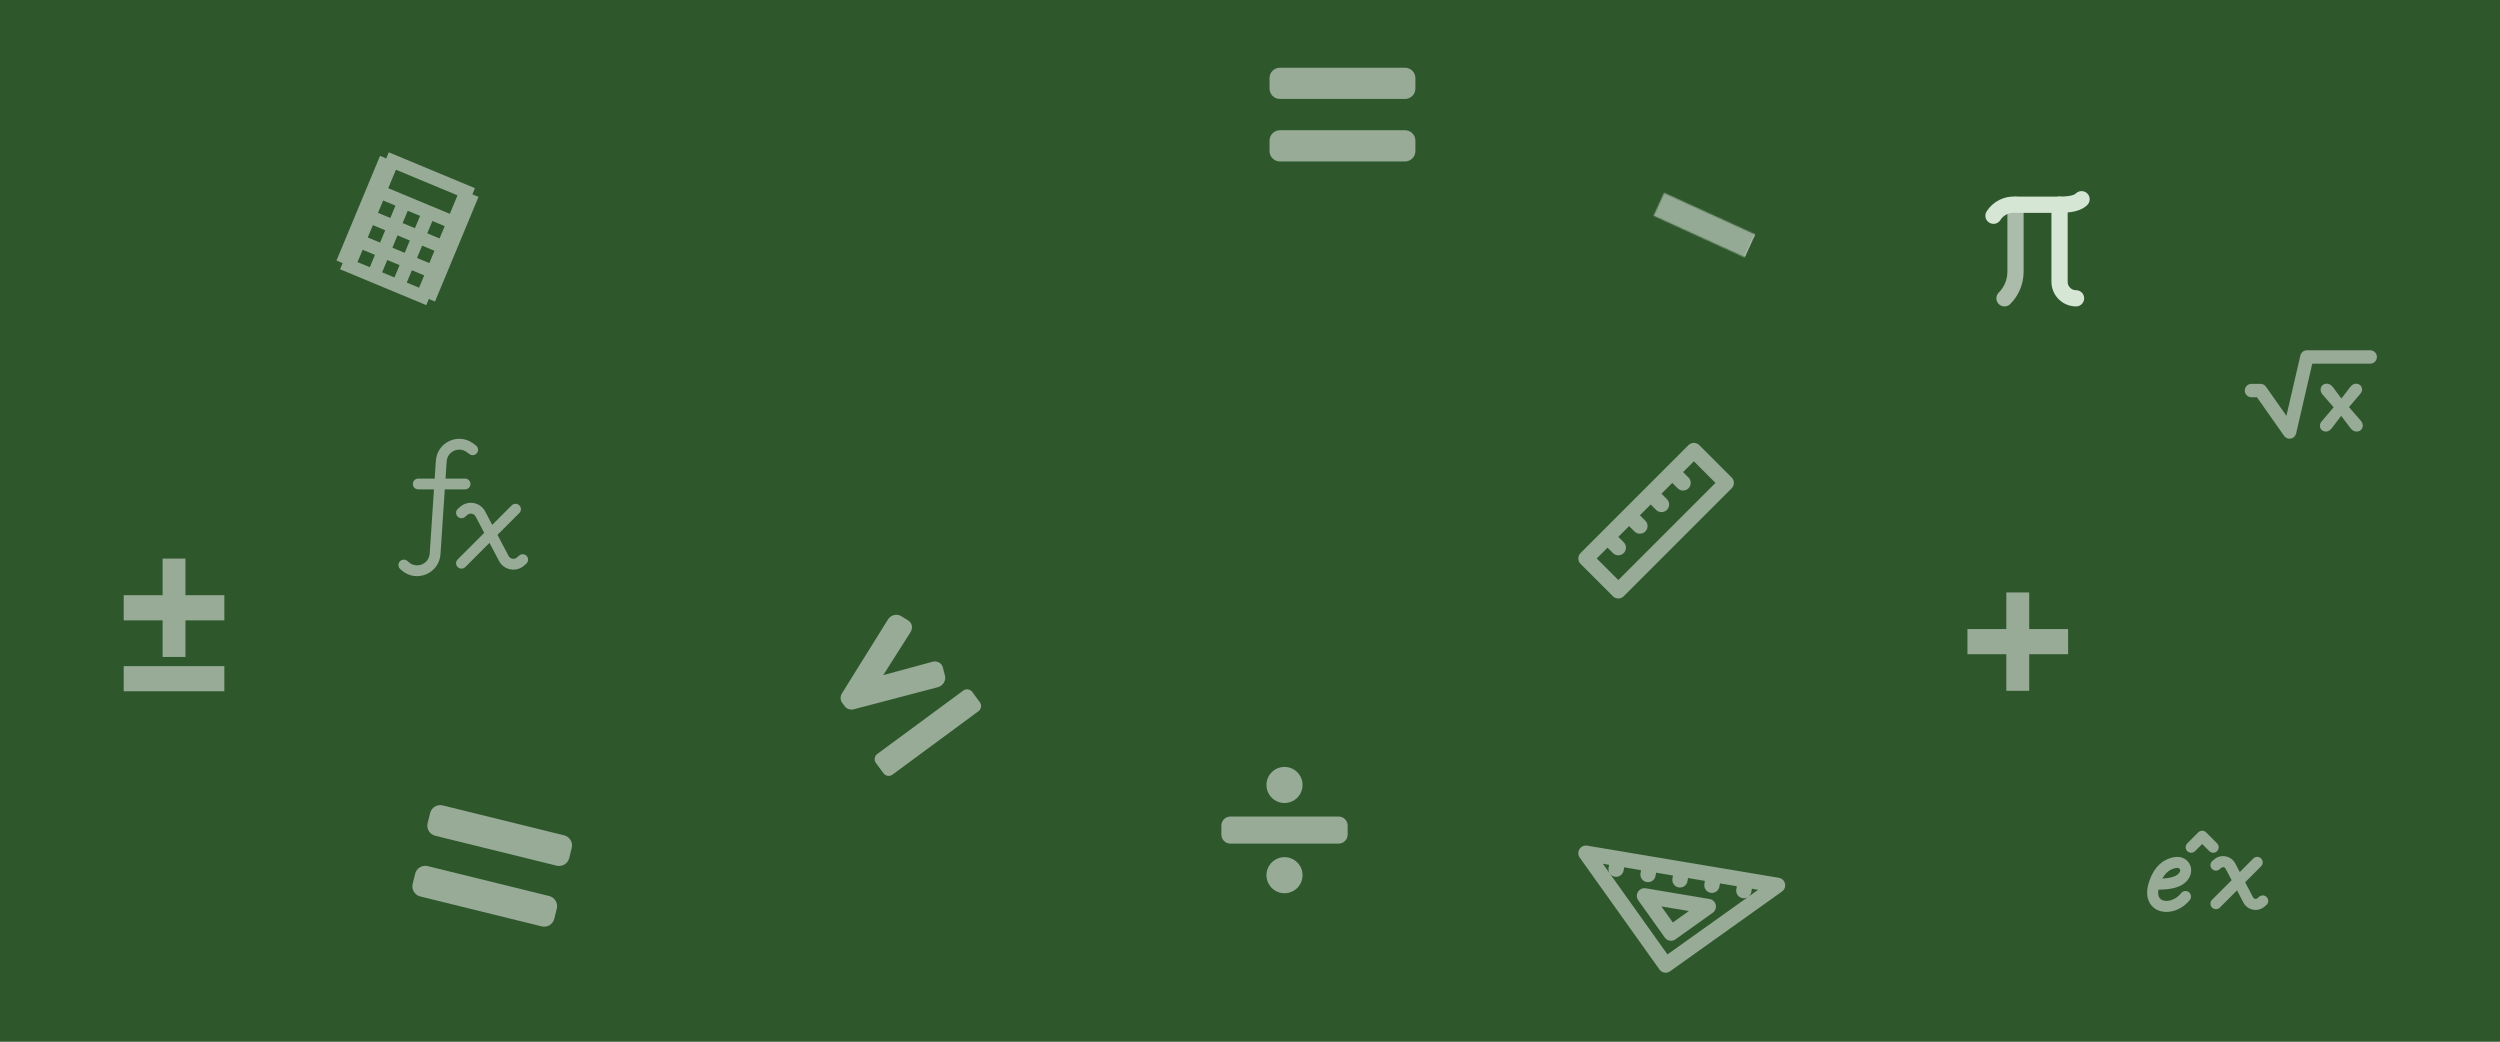<svg width="1920" height="800" viewBox="0 0 1920 800" fill="none" xmlns="http://www.w3.org/2000/svg">
<rect x="0" y="0" width="1920" height="800" fill="#333333" stroke="none"/>
<rect width="1920" height="800" fill="#278C22" fill-opacity="0.4"/>
<path d="M1242.53 659.353L1218 655.239L1279.24 741.163L1365.16 679.924L1340.64 675.81M1242.53 659.353L1267.05 663.467M1242.53 659.353L1241.16 667.529M1340.64 675.81L1316.11 671.696M1340.64 675.81L1339.26 683.985M1267.05 663.467L1291.58 667.581M1267.05 663.467L1265.68 671.643M1291.58 667.581L1316.11 671.696M1291.58 667.581L1290.21 675.757M1316.11 671.696L1314.74 679.871M1262.94 687.995L1283.35 716.636L1311.99 696.223L1262.94 687.995Z" stroke="white" stroke-opacity="0.5" stroke-width="11.724" stroke-linecap="round" stroke-linejoin="round"/>
<path d="M1234.58 412.32L1242.87 420.61M1251.16 395.74L1259.45 404.03M1267.74 379.16L1276.03 387.45M1284.32 362.58L1292.61 370.87M1218 428.9L1242.87 453.769L1325.77 370.87L1300.9 346L1218 428.9Z" stroke="white" stroke-opacity="0.5" stroke-width="11.724" stroke-linecap="round" stroke-linejoin="round"/>
<path d="M327.378 234.345L261.181 206.8L263.149 202.071L258.42 200.104L291.868 119.722L296.596 121.689L298.564 116.961L364.761 144.506L362.793 149.234L367.522 151.201L334.074 231.584L329.346 229.616L327.378 234.345ZM345.467 164.212L351.369 150.027L304.085 130.352L298.183 144.537L345.467 164.212ZM299.77 167.386L303.705 157.929L294.248 153.994L290.313 163.451L299.77 167.386ZM318.683 175.256L322.618 165.799L313.161 161.864L309.226 171.321L318.683 175.256ZM337.597 183.126L341.532 173.669L332.075 169.734L328.14 179.191L337.597 183.126ZM291.9 186.299L295.835 176.843L286.378 172.908L282.443 182.364L291.9 186.299ZM310.813 194.169L314.748 184.713L305.291 180.778L301.356 190.234L310.813 194.169ZM329.727 202.039L333.662 192.583L324.205 188.648L320.27 198.104L329.727 202.039ZM284.03 205.213L287.965 195.756L278.508 191.821L274.573 201.278L284.03 205.213ZM302.943 213.083L306.878 203.626L297.421 199.691L293.486 209.148L302.943 213.083ZM321.857 220.953L325.792 211.496L316.335 207.561L312.4 217.018L321.857 220.953Z" fill="white" fill-opacity="0.5"/>
<path d="M358.464 347.228C352.309 342.669 343.548 346.722 343.039 354.365L342.16 367.55H357.182C359.474 367.55 361.332 369.408 361.332 371.7C361.332 373.992 359.474 375.85 357.182 375.85H341.606L338.284 425.682C337.294 440.54 319.706 447.825 308.499 438.018L307.417 437.072C305.692 435.563 305.518 432.941 307.027 431.216C308.536 429.491 311.158 429.316 312.883 430.826L313.965 431.773C319.999 437.053 329.469 433.13 330.003 425.129L333.288 375.85H321.216C318.924 375.85 317.066 373.992 317.066 371.7C317.066 369.408 318.924 367.55 321.216 367.55H333.841L334.757 353.812C335.703 339.619 351.974 332.091 363.404 340.558L365.462 342.083C367.304 343.447 367.691 346.046 366.327 347.888C364.963 349.729 362.364 350.116 360.522 348.752L358.464 347.228Z" fill="white" fill-opacity="0.5"/>
<path d="M365.273 396.674C364.032 394.316 360.922 393.722 358.9 395.455L357.117 396.983C355.376 398.475 352.756 398.274 351.265 396.534C349.773 394.793 349.975 392.173 351.715 390.682L353.498 389.153C359.567 383.952 368.895 385.735 372.617 392.808L378.027 403.086L392.981 388.132C394.601 386.511 397.229 386.511 398.849 388.132C400.47 389.753 400.47 392.38 398.849 394.001L382.074 410.776L390.591 426.958C391.832 429.316 394.942 429.91 396.965 428.176L398.747 426.648C400.488 425.156 403.108 425.358 404.599 427.098C406.091 428.838 405.889 431.458 404.149 432.949L402.366 434.478C396.297 439.679 386.969 437.897 383.247 430.824L375.93 416.921L357.35 435.5C355.73 437.12 353.102 437.12 351.482 435.5C349.861 433.879 349.861 431.252 351.482 429.631L371.882 409.231L365.273 396.674Z" fill="white" fill-opacity="0.5"/>
<path d="M1079.02 100.011H983.002C978.583 100.011 975 103.595 975 108.013V116.015C975 120.434 978.583 124.017 983.002 124.017H1079.02C1083.44 124.017 1087.03 120.434 1087.03 116.015V108.013C1087.03 103.595 1083.44 100.011 1079.02 100.011ZM1079.02 52H983.002C978.583 52 975 55.583 975 60.002V68.004C975 72.422 978.583 76.006 983.002 76.006H1079.02C1083.44 76.006 1087.03 72.422 1087.03 68.004V60.002C1087.03 55.583 1083.44 52 1079.02 52Z" fill="white" fill-opacity="0.5"/>
<path d="M421.76 688.147L328.525 665.179C324.234 664.122 319.898 666.745 318.841 671.035L316.927 678.804C315.87 683.095 318.492 687.431 322.783 688.488L416.018 711.456C420.308 712.512 424.645 709.89 425.702 705.6L427.616 697.83C428.673 693.54 426.05 689.204 421.76 688.147ZM433.244 641.529L340.008 618.561C335.718 617.505 331.382 620.127 330.325 624.417L328.411 632.187C327.354 636.477 329.976 640.813 334.266 641.87L427.502 664.838C431.792 665.895 436.129 663.273 437.185 658.982L439.099 651.213C440.156 646.922 437.534 642.586 433.244 641.529Z" fill="white" fill-opacity="0.5"/>
<path d="M95 521.234V511.571H133.65H172.301V521.234V530.896H133.65H95V521.234ZM124.866 490.489V476.435H109.933H95V466.772V457.109H109.933H124.866V443.055V429H133.65H142.435V443.055V457.109H157.368H172.301V466.772V476.435H157.368H142.435V490.489V504.544H133.65H124.866V490.489Z" fill="white" fill-opacity="0.5"/>
<path d="M656.217 544.598L720.6 527.692C724.372 526.448 726.685 522.558 725.764 519.002L724.098 512.562C723.179 509.005 719.374 507.129 715.602 508.372L678.336 518.497L699.042 485.871C701.333 482.652 700.669 478.484 697.56 476.563L691.93 473.086C688.82 471.165 684.441 472.218 682.151 475.436L646.924 531.993C645.2 534.417 645.151 537.535 646.803 539.777L648.747 542.413C650.398 544.653 653.392 545.528 656.217 544.598ZM739.797 530.349L673.726 579.06C671.538 580.674 671.07 583.757 672.685 585.947L678.53 593.876C680.144 596.064 683.228 596.531 685.417 594.917L751.488 546.206C753.676 544.592 754.143 541.507 752.529 539.319L746.684 531.39C745.069 529.2 741.986 528.735 739.797 530.349Z" fill="white" fill-opacity="0.5"/>
<path d="M986.5 658.286C978.846 658.286 972.643 664.489 972.643 672.143C972.643 679.797 978.846 686 986.5 686C994.154 686 1000.36 679.797 1000.36 672.143C1000.36 664.489 994.154 658.286 986.5 658.286ZM986.5 616.714C994.154 616.714 1000.36 610.511 1000.36 602.857C1000.36 595.203 994.154 589 986.5 589C978.846 589 972.643 595.203 972.643 602.857C972.643 610.511 978.846 616.714 986.5 616.714ZM1028.07 627.107H944.929C941.103 627.107 938 630.21 938 634.036V640.964C938 644.79 941.103 647.893 944.929 647.893H1028.07C1031.9 647.893 1035 644.79 1035 640.964V634.036C1035 630.21 1031.9 627.107 1028.07 627.107Z" fill="white" fill-opacity="0.5"/>
<path d="M1558.43 483.109H1588.3V502.435H1558.43V530.544H1540.87V502.435H1511V483.109H1540.87V455H1558.43V483.109Z" fill="white" fill-opacity="0.5"/>
<mask id="mask0_9965_435" style="mask-type:alpha" maskUnits="userSpaceOnUse" x="1270" y="85" width="101" height="113">
<path d="M1274.01 156.916L1278.02 148.124L1313.19 164.165L1348.35 180.205L1344.34 188.997L1340.33 197.788L1305.16 181.747L1270 165.707L1274.01 156.916ZM1313.94 141.339L1319.78 128.552L1306.19 122.354L1292.6 116.156L1296.61 107.366L1300.62 98.574L1314.21 104.771L1327.8 110.969L1333.63 98.182L1339.46 85.395L1347.45 89.041L1355.45 92.686L1349.61 105.474L1343.78 118.26L1357.37 124.458L1370.95 130.655L1366.94 139.447L1362.93 148.238L1349.35 142.04L1335.76 135.843L1329.93 148.63L1324.09 161.417L1316.1 157.772L1308.11 154.126L1313.94 141.339Z" fill="white" fill-opacity="0.7"/>
</mask>
<g mask="url(#mask0_9965_435)">
<rect x="1277.6" y="141.811" width="80" height="77" transform="rotate(24.521 1277.6 141.811)" fill="white" fill-opacity="0.7"/>
<rect x="1277.85" y="142.473" width="79" height="76" transform="rotate(24.521 1277.85 142.473)" stroke="white" stroke-opacity="0.5"/>
</g>
<path d="M1694.27 639.238C1692.61 637.587 1689.94 637.587 1688.29 639.238L1679.83 647.694C1678.18 649.345 1678.18 652.021 1679.83 653.672C1681.48 655.323 1684.16 655.323 1685.81 653.672L1691.28 648.206L1696.74 653.672C1698.39 655.323 1701.07 655.323 1702.72 653.672C1704.37 652.021 1704.37 649.345 1702.72 647.694L1694.27 639.238Z" fill="white" fill-opacity="0.5"/>
<path d="M1705.96 666.465C1706.99 665.582 1708.57 665.885 1709.21 667.085L1713.89 675.991L1698.86 691.027C1697.21 692.678 1697.21 695.355 1698.86 697.006C1700.51 698.657 1703.18 698.657 1704.83 697.006L1718.02 683.825L1722.94 693.178C1726.1 699.183 1734.02 700.696 1739.17 696.28L1740.53 695.113C1742.3 693.593 1742.51 690.924 1740.99 689.151C1739.47 687.379 1736.8 687.173 1735.03 688.693L1733.67 689.861C1732.64 690.744 1731.05 690.441 1730.42 689.24L1724.28 677.565L1736.54 665.298C1738.19 663.648 1738.19 660.971 1736.54 659.32C1734.89 657.669 1732.21 657.669 1730.56 659.32L1720.15 669.731L1716.69 663.147C1713.53 657.143 1705.61 655.63 1700.46 660.045L1699.09 661.213C1697.32 662.733 1697.12 665.401 1698.64 667.174C1700.16 668.947 1702.82 669.152 1704.6 667.633L1705.96 666.465Z" fill="white" fill-opacity="0.5"/>
<path d="M1657.64 683.301C1661.32 683.227 1665.16 682.983 1668.66 682.228C1673.21 681.245 1677.91 679.245 1680.8 674.883C1683.39 670.961 1683.51 666.182 1681.03 662.572C1678.49 658.886 1673.89 657.32 1668.93 658.443C1667.05 658.871 1663.5 659.776 1659.82 662.697C1656.13 665.633 1652.63 670.337 1650.28 677.839C1648.59 683.255 1648.55 688.128 1650.3 692.103C1652.07 696.164 1655.45 698.698 1659.3 699.761C1666.75 701.818 1675.95 698.513 1681.78 691.155C1683.23 689.325 1682.92 686.665 1681.09 685.216C1679.26 683.766 1676.6 684.075 1675.15 685.905C1671.06 691.069 1665.19 692.615 1661.55 691.611C1659.85 691.143 1658.68 690.168 1658.04 688.711C1657.54 687.569 1657.24 685.817 1657.64 683.301ZM1674.06 667.367C1674.38 667.827 1674.65 668.846 1673.75 670.217C1672.63 671.907 1670.49 673.182 1666.87 673.963C1664.99 674.368 1662.91 674.599 1660.7 674.727C1662.14 672.095 1663.7 670.417 1665.08 669.317C1667.29 667.563 1669.38 667.011 1670.8 666.689C1672.95 666.202 1673.8 666.981 1674.06 667.367Z" fill="white" fill-opacity="0.5"/>
<path d="M1729.16 305.115H1733.36L1754.17 334.737C1755.15 336.127 1756.73 336.929 1758.39 336.929C1758.72 336.929 1759.05 336.897 1759.38 336.832C1761.38 336.442 1762.96 334.915 1763.42 332.93L1775.82 279.319H1820.3C1823.15 279.319 1825.46 277.01 1825.46 274.16C1825.46 271.311 1823.15 269 1820.3 269H1771.72C1769.32 269 1767.24 270.658 1766.69 272.997L1755.97 319.348L1740.26 296.989C1739.29 295.616 1737.72 294.797 1736.04 294.797H1729.16C1726.31 294.797 1724 297.106 1724 299.956C1724 302.806 1726.31 305.115 1729.16 305.115Z" fill="white" fill-opacity="0.5"/>
<path d="M1781.69 327.047C1781.69 329.58 1783.76 331.444 1786.42 331.444C1788.22 331.444 1789.62 330.312 1790.82 328.845L1798.02 319.385L1805.21 328.845C1806.54 330.511 1807.94 331.444 1809.94 331.444C1812.47 331.444 1814.6 329.645 1814.6 326.781C1814.6 325.449 1814.07 324.25 1812.94 322.916L1804.01 312.657L1812.67 302.529C1813.47 301.53 1814.07 300.464 1814.07 299.064C1814.07 296.53 1812 294.665 1809.34 294.665C1807.54 294.665 1806.14 295.798 1804.94 297.266L1798.21 306.058L1791.62 297.266C1790.28 295.599 1788.89 294.665 1786.89 294.665C1784.35 294.665 1782.22 296.466 1782.22 299.331C1782.22 300.661 1782.76 301.862 1783.89 303.193L1792.22 312.788L1783.09 323.581C1782.23 324.581 1781.69 325.647 1781.69 327.047Z" fill="white" fill-opacity="0.5"/>
<path d="M1539.46 229.098C1544.87 223.68 1547.91 216.336 1547.91 208.679V157.229" stroke="white" stroke-opacity="0.6" stroke-width="12.46" stroke-linecap="round" stroke-linejoin="round"/>
<path d="M1531 165.683C1532.78 162.868 1535.3 160.593 1538.28 159.103C1541.26 157.613 1544.59 156.965 1547.91 157.228H1577.5C1585.96 157.228 1594.41 157.228 1598.64 153" stroke="#D6E6D5" stroke-width="12.46" stroke-linecap="round" stroke-linejoin="round"/>
<path d="M1581.73 157.229V216.415C1581.73 219.779 1583.07 223.005 1585.45 225.384C1587.82 227.762 1591.05 229.098 1594.41 229.098" stroke="#D6E6D5" stroke-width="12.46" stroke-linecap="round" stroke-linejoin="round"/>
</svg>
